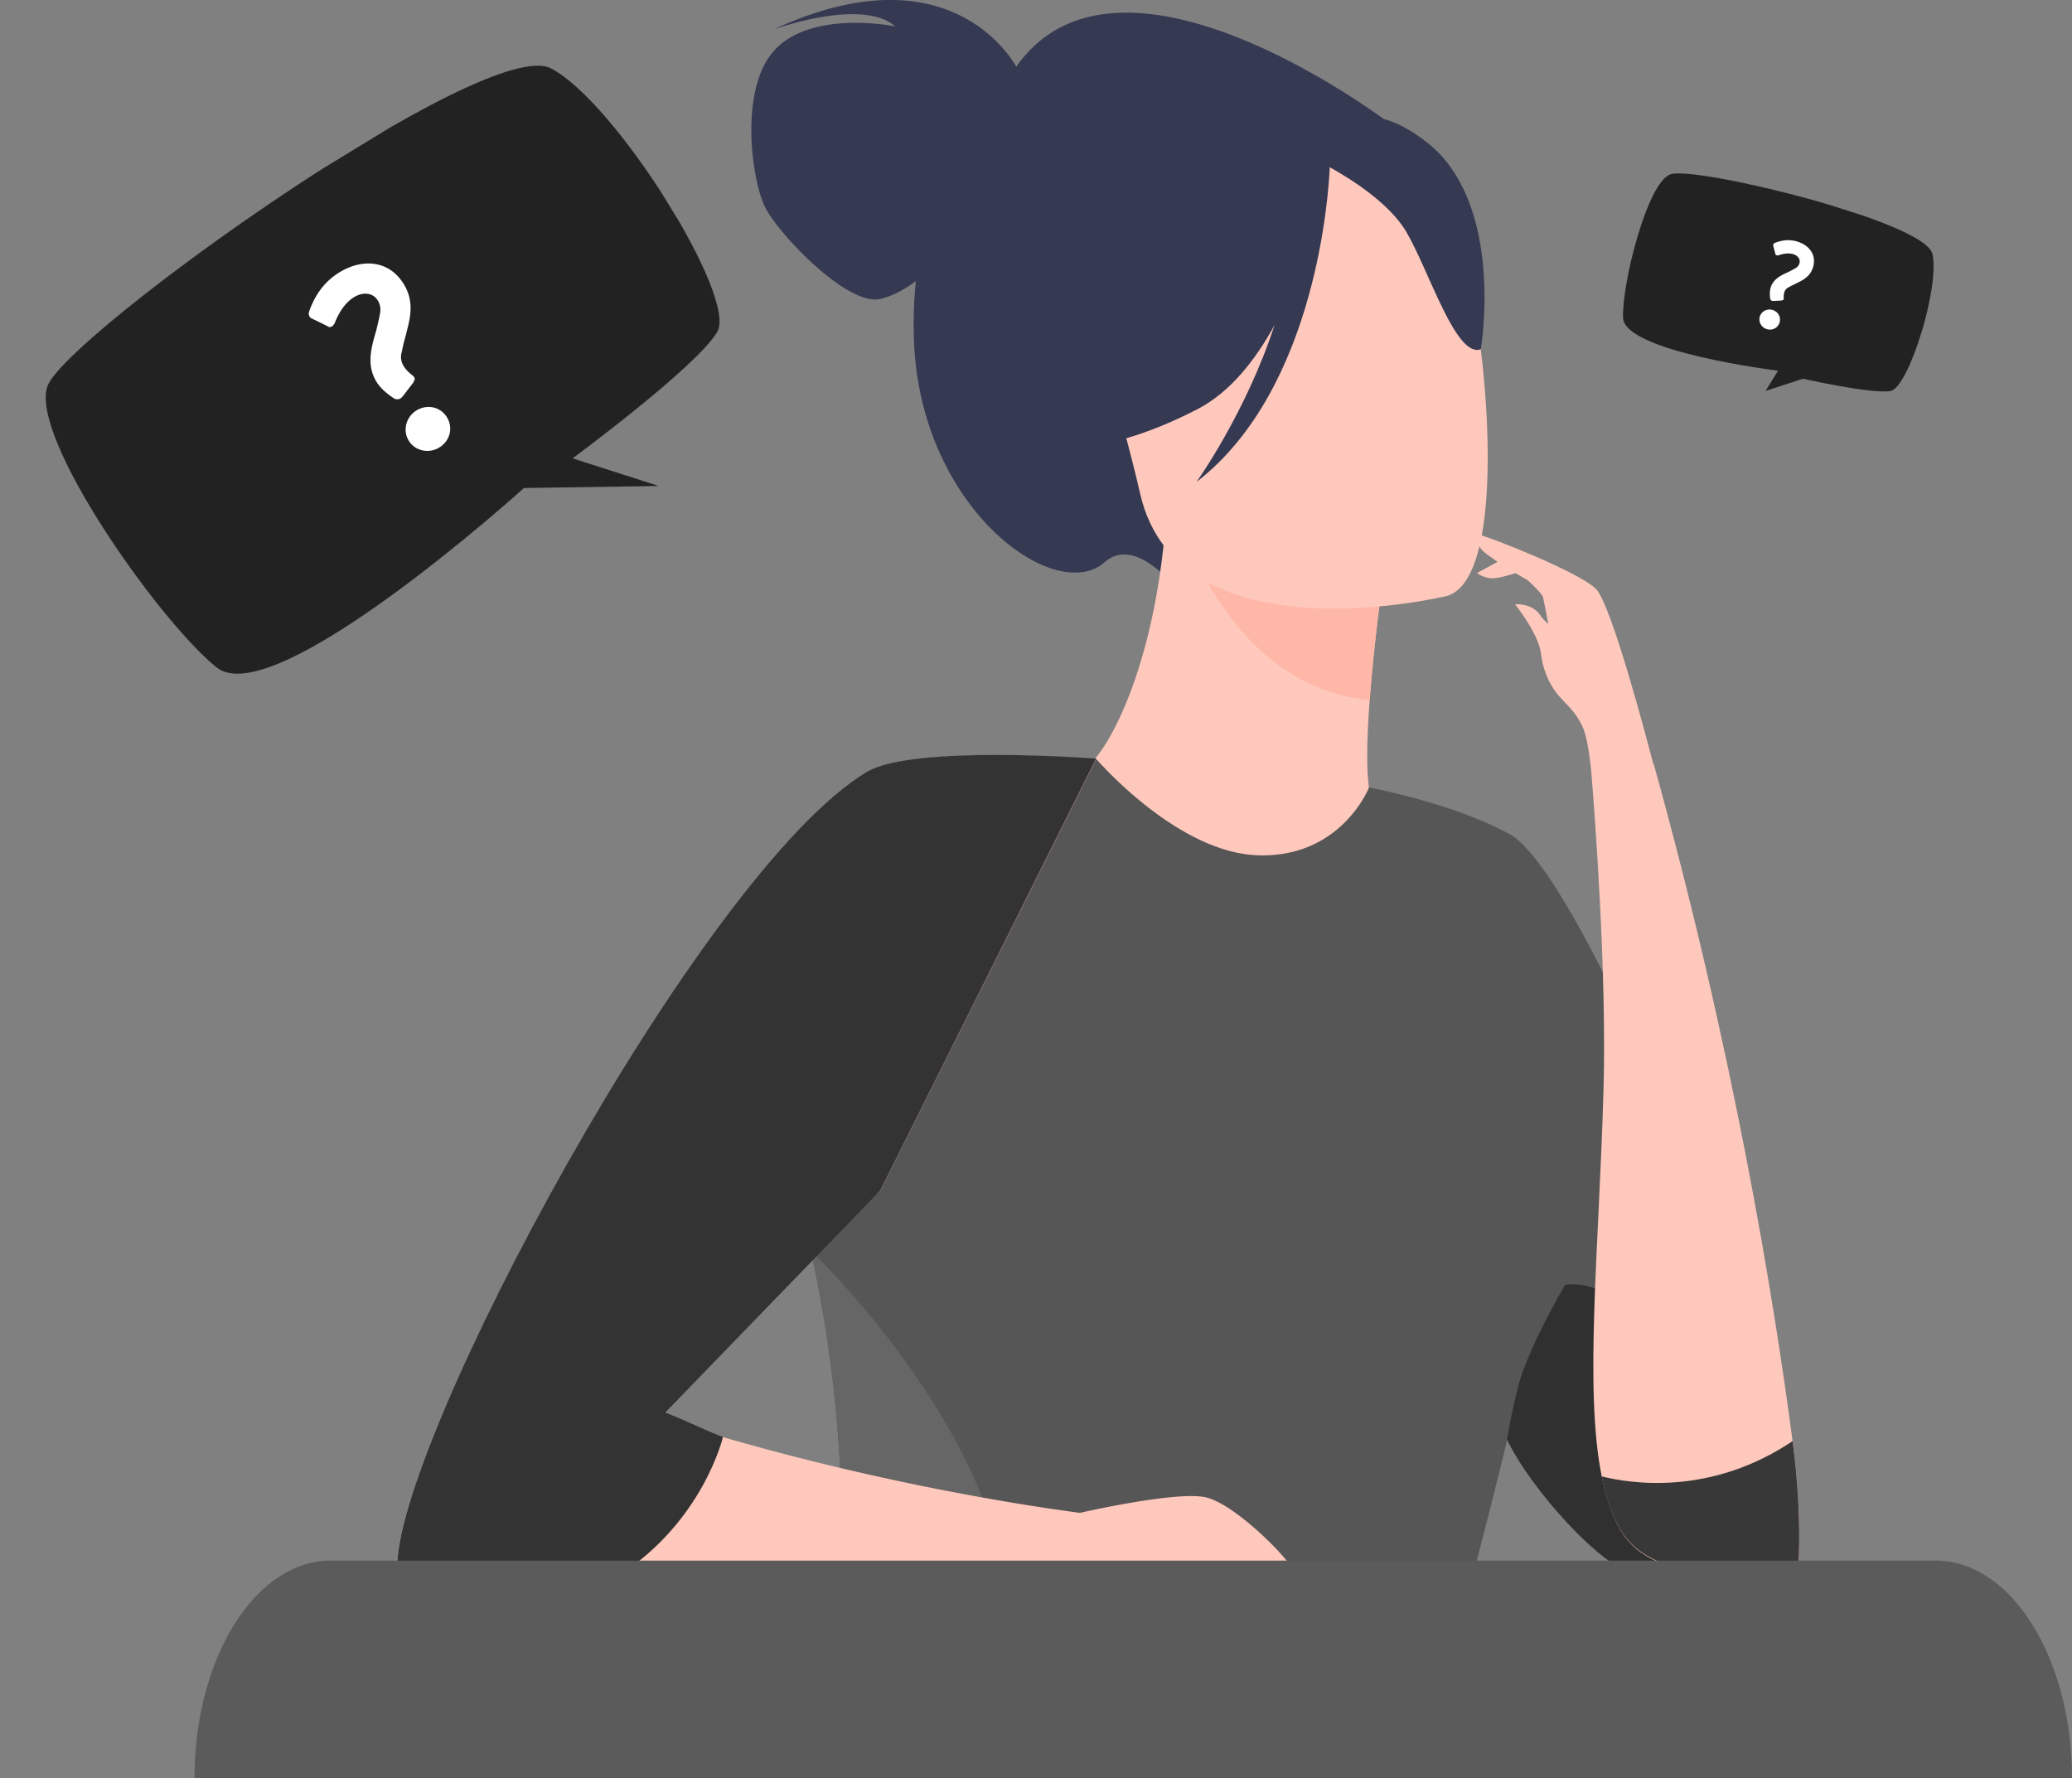 <svg width="324" height="278" fill="none" xmlns="http://www.w3.org/2000/svg"><rect width="100%" height="100%" fill="#808080" stroke="none"/><g clip-path="url(#a)"><path d="M158.917 10.431c-.887-1.574-10.94-18.336-37.912-5.839 0 0 13.831-5.019 18.989-.459 0 0-12.451-2.591-18.529 3.346-6.078 5.937-3.91 20.73-1.84 24.897 2.07 4.166 12.878 15.548 18.036 14.367 1.971-.459 3.91-1.574 5.552-2.788a64.29 64.29 0 0 0-.328 8.135c.394 27.03 22.044 42.709 29.831 35.82 4.993-4.395 11.564 4.56 11.564 4.56l32.919-73.248s-41.954-32.015-58.282-8.791Z" fill="#353952"/><path d="M235.694 162.7c-6.899 4.789-15.572 8.725-26.414 11.218-40.737 9.414-56.343-24.995-62.223-48.58 5.552-3.182 10.775-3.871 13.798-4.232a108.12 108.12 0 0 1 8.607-.689c4.567-3.509 11.4-17.811 12.912-40.051l1.905.525 32.098 8.758s-1.479 10.201-2.202 19.812c-.558 7.545-.657 14.729.789 16.5 2.497.558 4.008.886 4.008.886v.032c.46.722 9.79 16.008 16.722 35.821Z" fill="#FFC8BC"/><path d="M216.378 89.648s-1.478 10.17-2.201 19.813c-18.2-1.804-26.644-19.124-29.929-28.604l32.13 8.791Z" fill="#FFB7A7"/><path d="M226.331 93.159s-41.986 10.3-48.031-15.91c-6.012-26.208-15.506-42.544 11.039-50.22 26.578-7.675 34.101 1.148 38.241 9.382 4.139 8.266 9.494 53.402-1.249 56.748Z" fill="#FFC8BC"/><path d="M222.981 22.142c-8.312-6.396-12.846-3.543-15.08-.558-25.921-7.38-36.5 14.696-36.5 14.696 1.479 19.452-9.626 33.327-9.626 33.327s8.772 2.985 25.429-5.61c5.092-2.623 9.034-7.577 12.09-13.153-4.436 13.646-12.189 24.503-12.189 24.503 18.923-14.596 20.698-45.89 20.829-49.203 3.088 1.706 9.33 5.576 11.991 10.136 3.614 6.2 7.721 19.714 11.63 18.336 0 0 3.91-22.896-8.574-32.474Z" fill="#353952"/><path d="M235.694 130.225c-5.88-3.116-13.404-5.412-21.617-7.118 0 0-4.238 10.891-17.116 10.628-12.255-.23-24.377-13.744-25.56-15.089-14.028-.459-24.344 0-24.344 0s-29.568 46.186-25.888 56.879a190.674 190.674 0 0 1 5.782 20.797c6.866 31.523 4.698 58.946 2.956 71.804-.689 4.954-1.281 7.742-1.281 7.742l93.106 2.165s7.72-27.423 13.437-50.811c.164-.689.328-1.411.525-2.099 3.877 7.97 14.883 19.976 19.844 20.927.295.066 1.708.099 3.712.099 7.458.065 21.88.164 21.88.164 2.727-22.076-33.313-110.839-45.436-116.088Z" fill="#565656"/><path d="M129.908 268.093c1.741-12.858 3.942-40.281-2.957-71.804.033-.361.033-.558.033-.558s25.461 24.307 29.864 49.696c3.022 17.352-15.31 21.879-26.94 22.666Z" fill="#666"/><path d="M202.118 245.427c-.526-1.673-8.969-10.267-13.568-11.317-4.567-1.049-19.679 2.428-19.679 2.428-9.363-1.247-30.751-4.593-55.818-11.842a414.972 414.972 0 0 1-13.535-4.199l38.142-34.344 33.741-67.474s-28.616-2.264-35.843 2.066c-26.053 15.45-74.314 105.952-73.427 124.682 0 0 12.222.689 34.562.951 17.149.23 40.31.197 68.433-.525 0 0 3.088-.032 6.34-.459h30.652v.033Z" fill="#FFC8BC"/><path d="m137.661 186.12-33.641 34.738c3.318 1.246 6.767 3.051 9.034 3.805 0 0-3.088 13.219-16.36 21.715-22.308-.262-34.562-.951-34.562-.951-.92-18.73 47.374-109.232 73.427-124.748 7.227-4.297 35.842-2.066 35.842-2.066l-33.74 67.507Z" fill="#333"/><path d="M281.097 246.28c-2.004-.033-25.297-.197-25.592-.263-4.994-.951-15.967-12.924-19.843-20.927-.165.688 1.248-7.545 2.529-10.891 2.826-7.216 6.571-13.318 6.571-13.318 13.371-2.001 36.368 32.704 36.335 45.399Z" fill="#303030"/><path d="M280.31 225.319c-2.957-22.437-9.297-61.275-21.749-105.984h-.065c-.723-2.821-6.505-24.864-8.936-27.259-2.596-2.591-16.197-7.97-18.529-8.561 0 0-.395 1.574 1.018 2.788.427.36 1.216.918 2.135 1.542l-3.219 1.738s1.215 1.05 3.022.787c.854-.13 2.037-.459 3.023-.754.657.394 1.314.787 1.938 1.148 1.019.951 2.201 2.165 2.333 2.591.131.525.558 2.756.821 4.2-.493-.427-.92-.887-1.216-1.313-1.281-2.001-3.975-1.771-3.975-1.771s3.68 4.625 4.041 7.643c.526 4.592 3.088 6.986 3.088 6.986.953 1.116 2.267 2.1 3.384 4.429.822 1.706 1.15 4.953 1.38 6.823.559 6.757 2.464 31.654 1.938 50.023-.69 24.7-3.055 46.809-.262 60.553.722 3.543 1.774 6.561 3.285 8.89 6.045 9.283 27.366 6.56 27.366 6.56s.888-8.135-.821-21.059Z" fill="#FFC8BC"/><path d="M281.097 246.28s-21.289 2.723-27.366-6.56c-1.512-2.329-2.596-5.314-3.286-8.89 4.567 1.148 17.051 3.084 29.864-5.511 1.708 12.924.788 20.961.788 20.961Z" fill="#383838"/></g><g clip-path="url(#b)"><path d="M81.931 76.301s-39.05 35.316-48.07 28.047C24.84 97.08 4.558 68.326 7.43 60.362 10.303 52.4 75.99 5.397 86.144 10.684c10.154 5.287 29.198 35.852 26.013 41.194-3.133 5.427-22.624 19.783-22.624 19.783l13.47 4.325-21.073.315Z" fill="#222"/><path d="m62.966 61.977-.29.294c-.341.209-.702.194-1.029.042-1.191-.796-2.159-1.611-2.785-2.636-1.566-2.56-.849-5.224-.047-7.94.333-1.375.566-2.337.646-2.972a2.713 2.713 0 0 0-.374-1.764c-.835-1.365-2.449-1.318-3.73-.536-1.452.887-2.435 2.54-3.024 4.072-.118.19-.237.38-.408.483-.256.157-.48.176-.721-.028l-2.344-1.148a.765.765 0 0 1-.432-.322c-.156-.256-.175-.479-.109-.754.973-2.82 2.554-4.84 4.775-6.195 3.673-2.242 7.797-1.829 10.04 1.84 1.41 2.305 1.239 4.519.555 7.045l-.266 1.1c-.384 1.29-.532 2.2-.698 2.887-.08.635.062 1.251.375 1.763.26.427.712.972 1.333 1.413.104.17.242.204.294.29.052.085.157.255.123.393-.033.137-.151.327-.185.464l-1.699 2.21Zm.948 6.921c-.991-1.621-.407-3.735 1.216-4.726 1.708-1.042 3.773-.544 4.764 1.077.992 1.621.493 3.684-1.216 4.726-1.623.99-3.772.545-4.764-1.077Z" fill="#fff"/></g><g clip-path="url(#c)"><path d="M278.034 57.962s-24.054-2.956-24.235-8.28c-.181-5.323 3.738-21.026 7.377-22.423 3.639-1.396 39.779 7.307 40.991 12.428 1.212 5.122-3.71 20.939-6.529 21.439-2.834.543-13.7-1.916-13.7-1.916l-5.862 1.916 1.958-3.164Z" fill="#222"/><path d="m277.319 47.058-.189-.012a.484.484 0 0 1-.325-.346c-.081-.654-.088-1.235.081-1.761.421-1.315 1.565-1.867 2.753-2.405.579-.298.984-.507 1.23-.67.246-.163.417-.397.502-.66.224-.702-.277-1.248-.935-1.459-.746-.238-1.618-.082-2.329.174-.102.016-.203.031-.291.003-.132-.042-.205-.114-.207-.26l-.305-1.16a.35.35 0 0 1-.018-.247.417.417 0 0 1 .23-.264c1.275-.51 2.455-.568 3.595-.204 1.886.603 2.983 2.162 2.379 4.046-.379 1.183-1.202 1.79-2.288 2.312l-.463.238c-.565.254-.926.477-1.216.626a1.247 1.247 0 0 0-.502.66c-.07.22-.124.54-.091.89-.028.087.002.145-.012.189-.014.043-.042.131-.1.16-.058.03-.16.047-.218.076l-1.281.074Zm-2.126 2.412c.266-.833 1.179-1.266 2.012-1 .877.281 1.325 1.149 1.058 1.981-.267.833-1.135 1.28-2.012 1-.834-.267-1.325-1.149-1.058-1.981Z" fill="#fff"/></g><path d="M302.704 244H51.711c-11.768 0-21.295 15.211-21.295 34h293.583c0-18.789-9.527-34-21.295-34Z" fill="#5B5B5B"/><defs><clipPath id="a"><path fill="#fff" transform="translate(62.133)" d="M0 0h219.228v278H0z"/></clipPath><clipPath id="b"><path fill="#fff" transform="rotate(-31.395 101.466 27.751) skewX(.053)" d="M0 0h101.877v69.92H0z"/></clipPath><clipPath id="c"><path fill="#fff" transform="rotate(17.728 53.893 846.302) skewX(-.035)" d="M0 0h46.881v32.163H0z"/></clipPath></defs></svg>